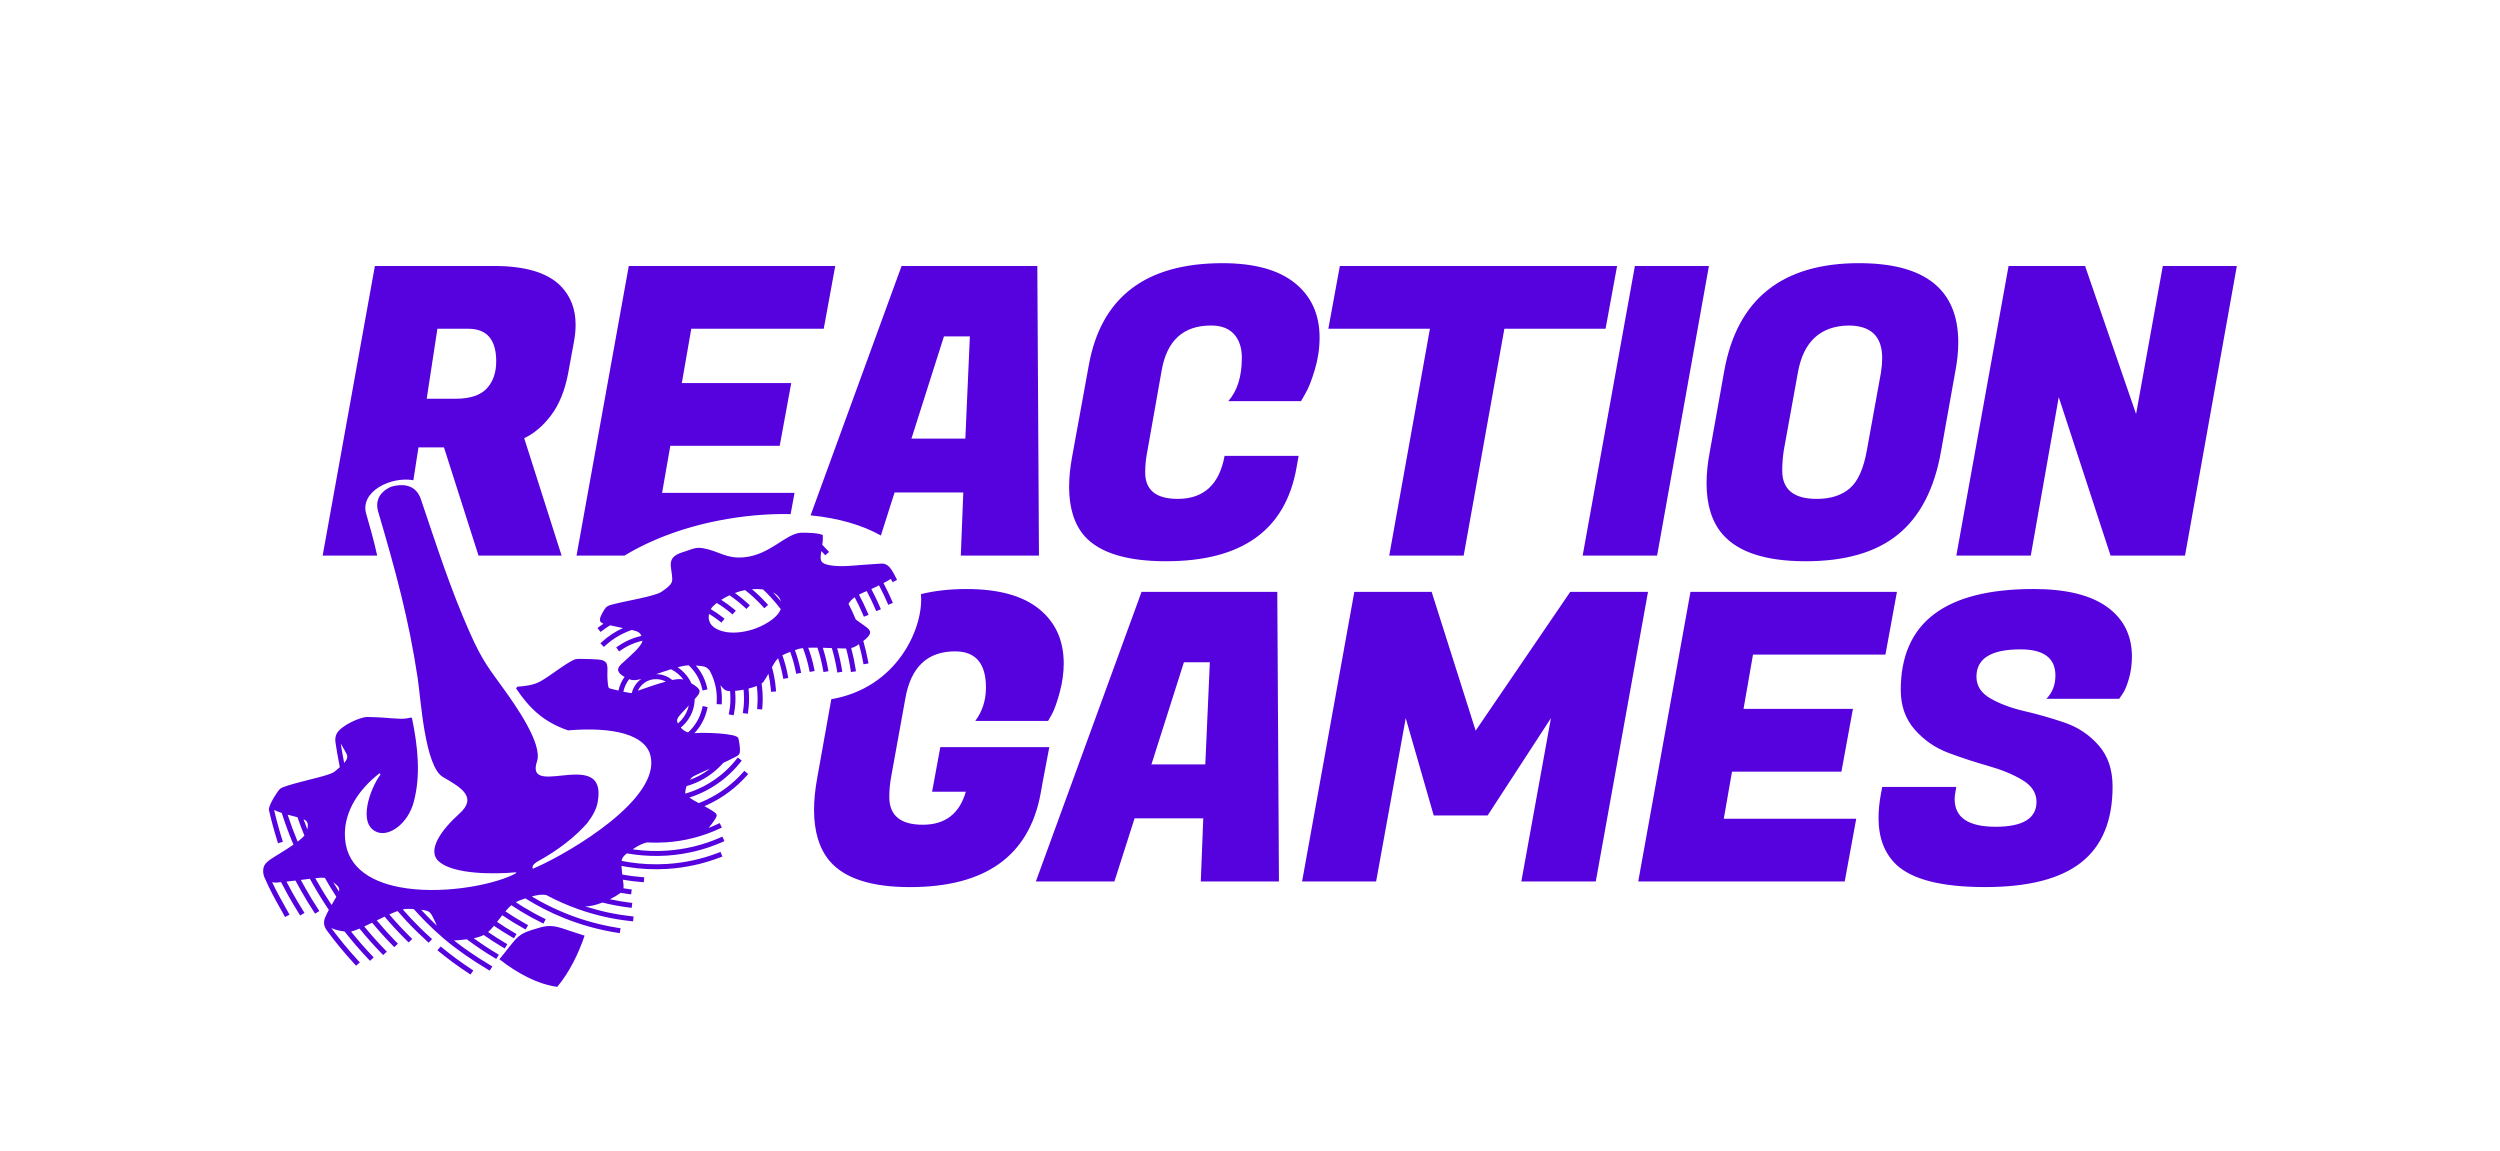 <?xml version="1.0" encoding="UTF-8"?> <svg xmlns="http://www.w3.org/2000/svg" width="152" height="70" viewBox="0 0 152 70" fill="none"> <path fill-rule="evenodd" clip-rule="evenodd" d="M30.046 16.172C31.946 16.172 33.297 16.579 34.097 17.395C34.697 18.014 34.997 18.797 34.997 19.743C34.997 20.069 34.964 20.412 34.897 20.77L34.547 22.678C34.347 23.738 34.001 24.594 33.509 25.246C33.017 25.898 32.471 26.363 31.871 26.64L34.146 33.782H29.095L26.994 27.203H25.443L25.133 29.197C23.738 28.951 21.883 29.901 22.261 31.227C22.419 31.785 22.696 32.699 22.935 33.782H19.617L22.793 16.172H30.045H30.046ZM35.544 56.888C35.169 57.985 34.633 59.095 33.882 60C32.665 59.841 31.414 59.144 30.363 58.322C30.532 58.129 30.714 57.882 30.972 57.56C31.412 57.013 31.608 56.767 32.298 56.555C33.087 56.313 33.37 56.186 34.178 56.439C34.625 56.58 35.088 56.751 35.544 56.888H35.544ZM24.988 43.624C24.518 43.752 24.176 43.695 23.244 43.627C22.938 43.605 22.655 43.605 22.349 43.593C21.925 43.578 20.74 44.108 20.478 44.595C20.396 44.747 20.367 44.917 20.395 45.12C20.423 45.327 20.451 45.512 20.499 45.78C20.539 46.005 20.589 46.274 20.66 46.642C20.602 46.693 20.548 46.738 20.504 46.778C20.264 46.995 20.218 46.998 19.915 47.105C19.358 47.3 17.267 47.739 17.028 47.96C16.86 48.116 16.299 48.999 16.352 49.249C16.412 49.525 16.49 49.835 16.569 50.13C16.678 50.534 16.79 50.908 16.858 51.125L16.904 51.269L17.199 51.18L17.153 51.035C17.083 50.817 16.974 50.446 16.867 50.053C16.793 49.782 16.722 49.499 16.666 49.245C16.713 49.27 16.765 49.292 16.82 49.316C16.915 49.355 17.021 49.393 17.131 49.428C17.339 50.084 17.577 50.727 17.842 51.355C17.301 51.731 16.656 52.096 16.421 52.267C16.219 52.413 16.054 52.562 16.011 52.814C15.977 53.012 16.031 53.233 16.064 53.311C16.422 54.136 16.74 54.699 17.032 55.218C17.108 55.352 17.182 55.484 17.258 55.622L17.33 55.755L17.602 55.613L17.529 55.48C17.457 55.349 17.38 55.212 17.302 55.073C17.067 54.657 16.817 54.211 16.545 53.632C16.698 53.69 16.885 53.652 17.088 53.634C17.227 53.905 17.37 54.172 17.518 54.436C17.726 54.807 17.944 55.173 18.17 55.533L18.251 55.661L18.513 55.503L18.432 55.375C18.209 55.021 17.994 54.659 17.788 54.291C17.66 54.063 17.537 53.833 17.416 53.602C17.599 53.583 17.782 53.562 17.965 53.539C18.083 53.761 18.204 53.981 18.328 54.199C18.564 54.613 18.813 55.022 19.075 55.424L19.157 55.551L19.416 55.39L19.334 55.263C19.078 54.869 18.831 54.466 18.596 54.052C18.492 53.869 18.39 53.685 18.291 53.499C18.476 53.475 18.659 53.453 18.843 53.432C18.897 53.531 18.952 53.63 19.007 53.729C19.315 54.273 19.644 54.805 19.993 55.321C19.911 55.473 19.833 55.626 19.769 55.778C19.701 55.937 19.679 56.113 19.727 56.281C19.763 56.409 19.829 56.513 19.882 56.585C20.139 56.933 20.408 57.277 20.688 57.617C20.966 57.954 21.253 58.282 21.547 58.603L21.65 58.715L21.878 58.514L21.775 58.402C21.484 58.085 21.2 57.76 20.927 57.429C20.66 57.105 20.399 56.771 20.144 56.426C20.391 56.54 20.703 56.605 20.949 56.633C21.404 57.214 21.885 57.772 22.392 58.307L22.496 58.417L22.722 58.213L22.618 58.103C22.173 57.633 21.747 57.144 21.343 56.638C21.479 56.609 21.656 56.545 21.858 56.459C22.28 56.978 22.725 57.478 23.19 57.958L23.296 58.067L23.519 57.86L23.413 57.751C22.971 57.295 22.548 56.821 22.147 56.329C22.299 56.259 22.46 56.18 22.625 56.1C23.019 56.576 23.433 57.036 23.865 57.477L23.972 57.586L24.194 57.377L24.087 57.269C23.676 56.849 23.282 56.413 22.907 55.961C23.066 55.883 23.226 55.804 23.383 55.73C23.812 56.239 24.264 56.727 24.738 57.194L24.847 57.3L25.065 57.089L24.956 56.982C24.508 56.54 24.078 56.078 23.671 55.598C23.848 55.518 24.017 55.447 24.172 55.392C24.351 55.599 24.533 55.803 24.72 56.003C25.112 56.423 25.523 56.827 25.95 57.214L26.063 57.316L26.272 57.096L26.159 56.994C25.738 56.614 25.334 56.215 24.947 55.801C24.792 55.635 24.64 55.466 24.49 55.295C24.564 55.277 24.633 55.266 24.693 55.263C24.831 55.255 24.992 55.26 25.155 55.271C25.394 55.536 25.637 55.795 25.887 56.047C26.234 56.398 26.595 56.736 26.972 57.056C27.387 57.408 27.821 57.738 28.268 58.051C28.713 58.362 29.174 58.656 29.645 58.937L29.776 59.015L29.935 58.759L29.804 58.681C29.343 58.405 28.889 58.115 28.447 57.807C28.16 57.606 27.878 57.398 27.603 57.18C27.814 57.17 28.092 57.146 28.37 57.112L28.384 57.11C28.924 57.516 29.487 57.895 30.07 58.243L30.172 58.304L30.331 58.048L30.229 57.987C29.738 57.694 29.263 57.38 28.803 57.044C29.056 56.994 29.247 56.932 29.408 56.848C29.781 57.109 30.163 57.355 30.554 57.586L30.685 57.664L30.845 57.407L30.713 57.329C30.36 57.119 30.014 56.898 29.677 56.667C29.797 56.565 29.908 56.441 30.032 56.289C30.384 56.529 30.745 56.757 31.115 56.971L31.247 57.048L31.405 56.79L31.272 56.713C30.914 56.505 30.563 56.284 30.22 56.05C30.312 55.934 30.413 55.803 30.529 55.658L30.538 55.647C30.555 55.658 30.572 55.67 30.589 55.681C30.997 55.957 31.418 56.214 31.851 56.453C31.887 56.473 31.924 56.493 31.96 56.512L32.108 56.249C32.069 56.228 32.03 56.206 31.991 56.185C31.57 55.952 31.16 55.701 30.763 55.434L30.729 55.411C30.854 55.262 30.965 55.14 31.089 55.037C31.269 55.159 31.453 55.276 31.638 55.39C32.06 55.648 32.496 55.887 32.944 56.106C32.977 56.123 33.01 56.138 33.043 56.154L33.179 55.884C33.15 55.87 33.12 55.856 33.092 55.842C32.65 55.627 32.22 55.39 31.802 55.134C31.652 55.043 31.505 54.949 31.359 54.853C31.495 54.779 31.654 54.714 31.855 54.652C31.887 54.642 31.917 54.632 31.947 54.624C32.682 55.084 33.461 55.483 34.275 55.811C35.309 56.228 36.4 56.534 37.531 56.712L37.682 56.735L37.73 56.438L37.578 56.414C36.472 56.24 35.404 55.942 34.392 55.533C33.676 55.244 32.987 54.9 32.333 54.506C32.647 54.416 32.889 54.373 33.202 54.413C33.836 54.753 34.499 55.046 35.186 55.288C36.19 55.641 37.246 55.884 38.337 56.002L38.489 56.019L38.523 55.72L38.37 55.704C37.406 55.599 36.469 55.395 35.572 55.101C35.859 55.122 36.249 55.022 36.627 54.875C37.158 55.009 37.701 55.11 38.253 55.178L38.406 55.196L38.443 54.897L38.29 54.879C37.882 54.829 37.481 54.76 37.085 54.674C37.332 54.552 37.549 54.422 37.696 54.312C37.709 54.302 37.721 54.293 37.732 54.283C37.893 54.312 38.055 54.337 38.218 54.358L38.371 54.378L38.411 54.081L38.259 54.06C38.14 54.045 38.022 54.027 37.904 54.008C37.928 53.879 37.907 53.718 37.874 53.487C38.242 53.55 38.614 53.597 38.991 53.626L39.145 53.638L39.169 53.337L39.015 53.326C38.616 53.295 38.222 53.245 37.835 53.173C37.832 53.145 37.829 53.116 37.825 53.085C37.807 52.909 37.791 52.766 37.784 52.646C37.911 52.671 38.039 52.694 38.167 52.715C38.959 52.842 39.778 52.882 40.612 52.827C41.162 52.79 41.701 52.713 42.224 52.598C42.759 52.48 43.277 52.324 43.776 52.132L43.92 52.077L43.808 51.797L43.664 51.852C43.179 52.038 42.676 52.19 42.158 52.304C41.651 52.415 41.128 52.49 40.592 52.526C39.781 52.58 38.986 52.541 38.218 52.418C38.075 52.395 37.933 52.369 37.792 52.34C37.822 52.157 37.913 52.041 38.116 51.885C38.263 51.911 38.41 51.934 38.558 51.954C39.209 52.041 39.878 52.065 40.557 52.02C41.145 51.98 41.718 51.891 42.27 51.756C42.837 51.617 43.383 51.431 43.905 51.202L44.045 51.141L43.92 50.866L43.779 50.928C43.275 51.149 42.747 51.33 42.198 51.464C41.662 51.594 41.107 51.681 40.537 51.719C39.876 51.764 39.228 51.74 38.6 51.656C38.556 51.651 38.512 51.644 38.468 51.637L38.512 51.608C38.839 51.386 39.088 51.277 39.342 51.217C39.723 51.24 40.111 51.239 40.502 51.213C41.075 51.175 41.631 51.084 42.169 50.946C42.719 50.805 43.248 50.615 43.751 50.38L43.889 50.315L43.757 50.044L43.619 50.109C43.444 50.191 43.265 50.267 43.083 50.337C43.162 50.244 43.24 50.145 43.31 50.047C43.701 49.507 43.681 49.518 43.101 49.168C43.012 49.114 42.922 49.064 42.831 49.014C42.932 48.97 43.033 48.925 43.132 48.877C43.997 48.458 44.761 47.877 45.387 47.178L45.488 47.065L45.257 46.867L45.156 46.98C44.556 47.65 43.824 48.206 42.996 48.607C42.829 48.687 42.659 48.762 42.485 48.83C42.286 48.724 42.092 48.616 41.913 48.493C42.267 48.379 42.608 48.237 42.931 48.068C43.742 47.646 44.447 47.062 45.005 46.362L45.099 46.243L44.857 46.058L44.763 46.177C44.232 46.844 43.561 47.401 42.788 47.803C42.433 47.987 42.058 48.139 41.665 48.253C41.658 48.12 41.689 47.956 41.746 47.794C42.054 47.705 42.346 47.589 42.62 47.446C43.136 47.177 43.59 46.817 43.983 46.375C44.212 46.272 44.415 46.176 44.567 46.094C44.778 45.98 44.98 45.935 44.989 45.681C44.999 45.414 44.948 45.125 44.892 44.885C44.818 44.57 42.739 44.533 42.369 44.57C42.318 44.575 42.268 44.578 42.218 44.579C42.596 44.179 42.867 43.684 42.989 43.138L43.022 42.991L42.722 42.928L42.689 43.074C42.562 43.64 42.259 44.146 41.835 44.53C41.666 44.479 41.517 44.387 41.401 44.246L41.393 44.235C41.488 44.157 41.578 44.072 41.66 43.98C42.014 43.582 42.23 43.065 42.237 42.506C42.286 42.451 42.332 42.398 42.376 42.348C42.653 42.027 42.584 41.867 42.04 41.55C41.9 41.239 41.691 40.965 41.434 40.746C41.361 40.683 41.283 40.624 41.202 40.571C41.366 40.527 41.519 40.492 41.654 40.469C41.709 40.46 41.785 40.455 41.875 40.453C42.265 40.819 42.552 41.294 42.68 41.834L42.715 41.981L43.015 41.912L42.98 41.765C42.863 41.274 42.628 40.831 42.307 40.463C42.531 40.478 42.746 40.505 42.857 40.54C42.947 40.569 43.04 40.646 43.135 40.749C43.382 41.192 43.537 41.692 43.574 42.227C43.579 42.303 43.582 42.376 43.583 42.444C43.584 42.514 43.582 42.587 43.578 42.662L43.57 42.812L43.878 42.827L43.886 42.677C43.889 42.601 43.891 42.523 43.891 42.441C43.89 42.359 43.887 42.282 43.882 42.207C43.869 42.021 43.843 41.84 43.804 41.662C43.937 41.834 44.065 41.965 44.182 41.995C44.233 42.009 44.302 42.016 44.385 42.018C44.39 42.069 44.395 42.12 44.399 42.172C44.412 42.364 44.413 42.551 44.403 42.733C44.392 42.92 44.368 43.105 44.334 43.287L44.306 43.435L44.608 43.49L44.636 43.342C44.673 43.149 44.697 42.951 44.709 42.75C44.721 42.551 44.72 42.35 44.706 42.152C44.703 42.103 44.699 42.054 44.694 42.006C44.852 41.992 45.029 41.967 45.208 41.932C45.214 41.994 45.22 42.056 45.224 42.117C45.236 42.304 45.239 42.486 45.233 42.664C45.227 42.847 45.21 43.029 45.184 43.208L45.163 43.357L45.467 43.398L45.488 43.249C45.516 43.061 45.533 42.869 45.54 42.675C45.547 42.482 45.544 42.289 45.531 42.097C45.526 42.019 45.519 41.943 45.51 41.866C45.691 41.82 45.864 41.766 46.013 41.706C46.029 41.824 46.04 41.943 46.049 42.062C46.06 42.215 46.064 42.366 46.064 42.513C46.063 42.664 46.056 42.814 46.044 42.963L46.032 43.113L46.339 43.136L46.351 42.986C46.364 42.831 46.371 42.673 46.372 42.514C46.373 42.356 46.368 42.198 46.357 42.041C46.346 41.877 46.328 41.717 46.304 41.557C46.357 41.52 46.399 41.482 46.426 41.444C46.535 41.292 46.63 41.128 46.719 40.964C46.789 41.272 46.84 41.589 46.867 41.912L46.879 42.062L47.185 42.038L47.173 41.888C47.135 41.431 47.054 40.987 46.934 40.561C47.048 40.353 47.166 40.164 47.308 40.023C47.43 40.379 47.527 40.747 47.596 41.126L47.623 41.274L47.926 41.222L47.899 41.074C47.822 40.649 47.711 40.236 47.568 39.838C47.71 39.77 47.875 39.698 48.044 39.632C48.184 40.017 48.297 40.413 48.379 40.82L48.408 40.967L48.71 40.909L48.68 40.762C48.594 40.335 48.477 39.923 48.332 39.526C48.422 39.495 48.508 39.468 48.589 39.445C48.652 39.428 48.73 39.414 48.819 39.404C48.984 39.831 49.111 40.267 49.198 40.706L49.227 40.854L49.529 40.797L49.501 40.649C49.416 40.222 49.294 39.798 49.139 39.381C49.312 39.374 49.505 39.374 49.702 39.377C49.844 39.81 49.958 40.255 50.04 40.712L50.067 40.861L50.37 40.809L50.343 40.661C50.265 40.225 50.159 39.798 50.027 39.385C50.216 39.39 50.403 39.397 50.576 39.404C50.706 39.839 50.809 40.285 50.884 40.742L50.908 40.891L51.212 40.844L51.187 40.695C51.116 40.259 51.019 39.833 50.899 39.416C51.013 39.42 51.114 39.423 51.198 39.425C51.289 39.426 51.369 39.426 51.441 39.426C51.556 39.845 51.648 40.273 51.715 40.71L51.737 40.859L52.042 40.816L52.02 40.666C51.953 40.235 51.863 39.812 51.752 39.398C51.904 39.366 52.036 39.301 52.225 39.167C52.324 39.519 52.407 39.877 52.474 40.241L52.501 40.389L52.804 40.336L52.776 40.188C52.7 39.775 52.604 39.369 52.489 38.971C52.896 38.654 53.063 38.429 52.707 38.153C52.504 37.997 52.253 37.831 52.031 37.666C51.897 37.342 51.75 37.025 51.59 36.714C51.628 36.647 51.672 36.585 51.722 36.528C51.792 36.447 51.874 36.376 51.964 36.312C52.146 36.652 52.313 37.001 52.465 37.359L52.524 37.498L52.808 37.383L52.749 37.244C52.591 36.871 52.416 36.508 52.225 36.153C52.375 36.074 52.535 36.004 52.695 35.936L52.698 35.941C52.885 36.29 53.057 36.649 53.215 37.018L53.274 37.157L53.558 37.041L53.499 36.903C53.34 36.532 53.166 36.169 52.977 35.814C53.018 35.795 53.059 35.776 53.099 35.757C53.213 35.702 53.329 35.646 53.442 35.59C53.466 35.633 53.489 35.678 53.512 35.722C53.667 36.022 53.812 36.326 53.946 36.634L54.006 36.772L54.288 36.656L54.228 36.517C54.09 36.198 53.942 35.888 53.785 35.587C53.762 35.542 53.738 35.497 53.715 35.452C53.895 35.357 54.053 35.268 54.164 35.195C54.177 35.218 54.188 35.241 54.2 35.262L54.27 35.395L54.542 35.258C54.407 35 54.264 34.683 54.071 34.469C53.944 34.339 53.778 34.253 53.594 34.265C53.202 34.292 52.81 34.319 52.418 34.345C52.094 34.367 51.137 34.485 50.495 34.374C49.888 34.27 49.844 34.104 49.926 33.577C49.93 33.552 49.934 33.529 49.938 33.504L50.028 33.6L50.179 33.762L50.406 33.559L50.255 33.398C50.17 33.306 50.084 33.213 49.997 33.122C50.022 32.939 50.037 32.758 50.031 32.544C49.868 32.401 48.929 32.375 48.686 32.391C47.76 32.452 46.812 33.746 45.222 33.885C44.136 33.979 43.736 33.513 42.757 33.334C42.283 33.248 42.081 33.396 41.64 33.531C41.165 33.675 40.758 33.833 40.782 34.377C40.793 34.603 40.864 34.905 40.872 35.187C40.879 35.439 40.787 35.592 40.223 35.979C39.797 36.271 37.929 36.55 37.149 36.774C36.861 36.857 36.796 36.966 36.658 37.209C36.401 37.661 36.415 37.818 36.692 37.919C36.609 37.975 36.528 38.033 36.448 38.093L36.327 38.184L36.514 38.422L36.635 38.331C36.783 38.219 36.937 38.115 37.097 38.019L37.877 38.186C37.41 38.396 36.987 38.676 36.617 39.011L36.504 39.112L36.713 39.333L36.826 39.231C37.198 38.894 37.629 38.617 38.104 38.417C38.204 38.374 38.306 38.336 38.41 38.301H38.411C38.724 38.372 38.907 38.432 38.999 38.663C38.849 38.697 38.701 38.738 38.557 38.788C38.211 38.908 37.887 39.074 37.593 39.276L37.467 39.362L37.643 39.607L37.769 39.521C38.04 39.335 38.339 39.182 38.658 39.072C38.789 39.027 38.922 38.989 39.059 38.957C39.032 39.285 38.287 39.908 37.794 40.358C37.449 40.672 37.53 40.912 37.974 41.156C37.8 41.398 37.673 41.674 37.605 41.97L37.601 41.987C37.32 41.923 37.066 41.86 37.043 41.845C36.984 41.806 36.959 41.686 36.933 41.255C36.891 40.566 37.121 40.151 36.339 40.095C36.042 40.074 35.745 40.067 35.442 40.063C35.046 40.059 35.016 40.031 34.665 40.234C34.066 40.58 33.465 41.078 32.889 41.409C32.457 41.658 31.946 41.716 31.444 41.752L31.381 41.863C32.219 43.111 33.094 43.91 34.534 44.406C37.35 44.176 39.253 44.681 39.553 45.961C40.168 48.584 34.688 51.779 32.757 52.66C32.639 52.714 32.519 52.767 32.398 52.821C32.336 52.697 32.409 52.563 32.617 52.417C34.01 51.66 35.007 50.833 35.691 50.061C36.024 49.631 36.256 49.203 36.33 48.819C36.706 46.89 35.31 47.034 34.113 47.158C33.135 47.259 32.291 47.346 32.655 46.277C32.991 45.205 31.32 42.856 30.626 41.888C29.789 40.719 29.352 40.24 28.565 38.465C27.38 35.794 26.553 33.195 25.588 30.349C25.33 29.589 24.679 29.339 23.787 29.592C23.096 29.89 22.794 30.434 22.993 31.109C24.053 34.712 24.845 37.599 25.39 41.196C25.591 42.523 25.824 46.603 26.935 47.245C28.059 47.894 29.041 48.476 27.925 49.476C26.873 50.419 25.898 51.712 26.704 52.395C27.622 53.174 30.077 53.153 31.317 53.04C31.459 53.027 31.395 53.09 31.231 53.17C29.77 53.874 26.676 54.404 24.264 53.934C22.396 53.57 20.938 52.607 20.968 50.659C20.988 49.294 21.793 48.013 23.062 47.025C23.099 46.995 23.155 47.09 23.107 47.133C22.817 47.521 22.463 48.271 22.337 48.981C22.211 49.695 22.316 50.369 22.949 50.6C23.681 50.867 24.798 50.078 25.15 48.778C25.588 47.16 25.416 45.447 25.048 43.658L24.989 43.624H24.988ZM38.252 41.291C38.265 41.297 38.278 41.303 38.291 41.307C38.487 41.391 38.743 41.349 38.987 41.281C38.899 41.344 38.819 41.417 38.747 41.497C38.588 41.676 38.472 41.891 38.415 42.127L38.381 42.14C38.348 42.145 38.141 42.106 37.9 42.054L37.904 42.035C37.967 41.763 38.087 41.51 38.253 41.291H38.252ZM39.89 40.99C40.176 40.893 40.492 40.784 40.796 40.69C40.952 40.766 41.098 40.862 41.229 40.974C41.348 41.076 41.456 41.191 41.548 41.318C41.462 41.296 41.368 41.285 41.259 41.29C41.161 41.292 41.029 41.312 40.875 41.344C40.608 41.122 40.263 40.989 39.89 40.99ZM46.994 36.008C47.116 36.074 47.217 36.154 47.291 36.231C47.387 36.343 47.449 36.453 47.484 36.562C47.367 36.42 47.246 36.281 47.121 36.145C47.079 36.099 47.037 36.054 46.994 36.008ZM47.471 37.034C47.246 37.638 46.286 38.113 45.748 38.276C45.157 38.456 44.507 38.527 43.976 38.392C43.446 38.258 43.015 37.953 43.1 37.377C43.102 37.36 43.105 37.343 43.109 37.326C43.328 37.457 43.539 37.602 43.741 37.759L43.861 37.854L44.053 37.619L43.933 37.525C43.706 37.347 43.467 37.185 43.217 37.039C43.282 36.927 43.372 36.827 43.486 36.737C43.519 36.711 43.551 36.686 43.583 36.662C43.878 36.841 44.158 37.041 44.422 37.261L44.539 37.358L44.738 37.129L44.621 37.032C44.378 36.83 44.12 36.643 43.852 36.472C43.983 36.387 44.113 36.313 44.24 36.25C44.278 36.23 44.316 36.212 44.354 36.193C44.678 36.412 44.984 36.655 45.27 36.92L45.381 37.023L45.593 36.805L45.481 36.701C45.23 36.468 44.963 36.252 44.683 36.052C44.885 35.975 45.091 35.917 45.301 35.877C45.685 36.177 46.043 36.509 46.368 36.868L46.47 36.98L46.7 36.78L46.598 36.668C46.325 36.366 46.03 36.084 45.717 35.823C45.938 35.807 46.163 35.812 46.394 35.838C46.566 36.001 46.732 36.17 46.892 36.345C47.095 36.567 47.287 36.797 47.47 37.034H47.471ZM20.718 45.21C20.872 45.474 21.062 45.791 21.101 45.915C21.151 46.071 21.058 46.236 20.925 46.387C20.871 46.106 20.832 45.896 20.802 45.729C20.765 45.524 20.741 45.368 20.718 45.21V45.21ZM17.487 49.532C17.706 49.591 17.92 49.643 18.087 49.688C18.218 50.067 18.358 50.44 18.508 50.808C18.405 50.922 18.261 51.045 18.096 51.17C17.873 50.635 17.669 50.088 17.487 49.532ZM18.455 49.811C18.738 49.939 18.743 50.087 18.689 50.437C18.608 50.23 18.53 50.021 18.455 49.811ZM19.171 53.396C19.427 53.367 19.601 53.352 19.752 53.376C19.973 53.766 20.206 54.148 20.449 54.523C20.358 54.687 20.258 54.855 20.161 55.023C19.849 54.556 19.554 54.075 19.277 53.584C19.242 53.522 19.206 53.459 19.171 53.396ZM20.25 53.623C20.321 53.68 20.4 53.748 20.491 53.83C20.629 53.954 20.645 54.074 20.606 54.202C20.484 54.011 20.365 53.818 20.25 53.623ZM25.606 55.315C25.649 55.32 25.691 55.325 25.731 55.331C26.138 55.383 26.197 55.519 26.368 55.855C26.425 55.964 26.487 56.117 26.56 56.281C26.406 56.136 26.255 55.989 26.107 55.839C25.936 55.667 25.77 55.492 25.606 55.315ZM41.939 47.416C42.013 47.312 42.098 47.23 42.189 47.184C42.467 47.043 42.813 46.889 43.163 46.736C42.948 46.906 42.718 47.055 42.475 47.182C42.304 47.271 42.126 47.349 41.94 47.416L41.939 47.416ZM41.215 43.985C41.114 43.787 41.175 43.651 41.407 43.4C41.492 43.308 41.677 43.112 41.88 42.893C41.807 43.227 41.647 43.532 41.424 43.782C41.359 43.855 41.289 43.923 41.215 43.985H41.215ZM40.482 41.442C39.944 41.589 39.285 41.816 38.785 41.994C38.835 41.886 38.9 41.785 38.98 41.697C39.183 41.469 39.475 41.316 39.808 41.294C40.051 41.278 40.283 41.334 40.481 41.442L40.482 41.442ZM28.65 58.917L28.778 59.001L28.607 59.251L28.479 59.167C28.172 58.966 27.871 58.758 27.576 58.541C27.281 58.325 26.993 58.102 26.712 57.872L26.595 57.775L26.793 57.545L26.91 57.642C27.188 57.869 27.472 58.089 27.761 58.301C28.051 58.514 28.348 58.719 28.65 58.918V58.917ZM55.321 53.936C52.954 53.936 51.319 53.398 50.419 52.322C49.803 51.572 49.494 50.544 49.494 49.24C49.494 48.637 49.561 47.976 49.694 47.259L50.544 42.51C54.524 41.834 56.139 38.23 55.999 36.2C55.997 36.173 55.995 36.148 55.993 36.122C56.827 35.916 57.753 35.813 58.772 35.813C60.705 35.813 62.173 36.216 63.173 37.023C64.174 37.831 64.674 38.935 64.674 40.337C64.674 40.908 64.594 41.487 64.436 42.074C64.278 42.66 64.123 43.101 63.973 43.394L63.723 43.834H59.297C59.73 43.247 59.946 42.571 59.946 41.804C59.946 40.337 59.321 39.603 58.071 39.603C56.387 39.603 55.378 40.557 55.045 42.464L54.195 47.16C54.111 47.6 54.069 48.032 54.069 48.456C54.069 49.581 54.749 50.144 56.108 50.144C57.466 50.144 58.338 49.475 58.721 48.139H56.671L57.171 45.424H63.798L63.398 47.527L63.272 48.237C62.572 52.036 59.922 53.936 55.32 53.936H55.321ZM73.008 53.593L73.158 49.754H68.982L67.756 53.593H62.98L69.407 35.984H77.659L77.76 53.593H73.008ZM71.983 40.264L70.007 46.476H73.283L73.558 40.264H71.983ZM87.044 35.984L89.72 44.422L95.472 35.984H100.199L97.023 53.593H92.497L94.297 43.663L90.446 49.582H87.17L85.469 43.663L83.668 53.593H79.167L82.343 35.984H87.045H87.044ZM112.159 53.593H99.605L102.781 35.984H115.334L114.634 39.799H106.582L106.007 43.101H112.658L111.958 46.916H105.306L104.806 49.778H112.859L112.159 53.593V53.593ZM118.842 48.579C118.842 49.704 119.672 50.267 121.331 50.267C122.989 50.267 123.819 49.761 123.819 48.75C123.819 48.212 123.536 47.772 122.969 47.43C122.402 47.088 121.714 46.802 120.906 46.574C120.097 46.345 119.289 46.081 118.48 45.779C117.671 45.478 116.983 45.004 116.417 44.361C115.85 43.716 115.566 42.913 115.566 41.951C115.566 37.859 118.259 35.812 123.644 35.812C125.611 35.812 127.099 36.175 128.108 36.9C129.116 37.626 129.621 38.633 129.621 39.921C129.621 40.394 129.558 40.846 129.433 41.278C129.308 41.71 129.179 42.016 129.046 42.195L128.846 42.489H124.419C124.786 42.114 124.969 41.641 124.969 41.07C124.969 40.01 124.261 39.481 122.844 39.481C121.06 39.481 120.168 40.035 120.168 41.144C120.168 41.698 120.451 42.139 121.018 42.464C121.585 42.79 122.272 43.048 123.081 43.235C123.89 43.422 124.703 43.654 125.519 43.932C126.336 44.209 127.028 44.67 127.594 45.313C128.161 45.958 128.445 46.793 128.445 47.82C128.445 49.891 127.812 51.428 126.544 52.43C125.277 53.433 123.327 53.934 120.692 53.934C118.058 53.934 116.258 53.478 115.29 52.565C114.574 51.88 114.215 50.934 114.215 49.727C114.215 49.271 114.265 48.773 114.365 48.235L114.441 47.844H118.942L118.892 48.137C118.859 48.3 118.842 48.447 118.842 48.578V48.579ZM28.47 19.988H26.594L25.944 24.243H27.694C28.578 24.243 29.212 24.035 29.595 23.62C29.979 23.204 30.17 22.654 30.17 21.969C30.17 20.648 29.603 19.988 28.469 19.988H28.47ZM37.969 33.782H35.053L38.23 16.172H50.783L50.083 19.988H42.03L41.455 23.289H48.107L47.407 27.105H40.755L40.255 29.966H48.307L48.07 31.259C46.896 31.231 45.626 31.319 44.281 31.543C41.827 31.952 39.649 32.758 37.968 33.782L37.969 33.782ZM58.417 33.782L58.568 29.942H54.391L53.557 32.558C52.446 31.933 50.992 31.501 49.284 31.333L54.816 16.172H63.069L63.169 33.782H58.417ZM57.392 20.452L55.416 26.665H58.693L58.968 20.452H57.392ZM70.903 34.124C68.519 34.124 66.869 33.619 65.952 32.608C65.319 31.89 65.002 30.888 65.002 29.6C65.002 29.045 65.06 28.45 65.177 27.814L66.202 22.189C66.952 18.064 69.661 16.001 74.329 16.001C76.263 16.001 77.73 16.404 78.731 17.211C79.731 18.018 80.231 19.123 80.231 20.525C80.231 21.178 80.135 21.826 79.943 22.47C79.751 23.114 79.564 23.59 79.38 23.901L79.105 24.389H74.679C75.229 23.77 75.504 22.889 75.504 21.748C75.504 21.145 75.346 20.668 75.029 20.317C74.713 19.966 74.246 19.791 73.629 19.791C71.945 19.791 70.944 20.704 70.628 22.53L69.752 27.471C69.669 27.895 69.627 28.31 69.627 28.718C69.627 29.794 70.286 30.332 71.603 30.332C73.187 30.332 74.138 29.46 74.454 27.715H78.955L78.83 28.424C78.163 32.223 75.521 34.123 70.903 34.123L70.903 34.124ZM97.618 19.987H91.466L88.991 33.782H84.465L86.94 19.987H80.763L81.463 16.172H98.319L97.618 19.987ZM103.902 16.172L100.751 33.782H96.225L99.401 16.172H103.902ZM113.036 16.001C117.054 16.001 119.063 17.607 119.063 20.819C119.063 21.357 119.005 21.936 118.888 22.555L118.013 27.447C117.613 29.713 116.746 31.393 115.412 32.485C114.079 33.578 112.203 34.124 109.786 34.124C107.368 34.124 105.684 33.578 104.734 32.485C104.084 31.736 103.759 30.7 103.759 29.379C103.759 28.792 103.825 28.148 103.959 27.447L104.834 22.555C105.617 18.185 108.352 16 113.036 16V16.001ZM110.46 30.333C111.294 30.333 111.961 30.121 112.461 29.697C112.961 29.273 113.311 28.49 113.511 27.349L114.362 22.653C114.411 22.327 114.437 22.034 114.437 21.773C114.437 20.452 113.753 19.792 112.386 19.792C110.669 19.824 109.644 20.778 109.311 22.653L108.46 27.349C108.394 27.757 108.36 28.18 108.36 28.621C108.36 29.762 109.061 30.333 110.461 30.333L110.46 30.333ZM136 16.172L132.849 33.782H128.323L125.172 24.145L123.471 33.782H118.945L122.121 16.172H126.772L129.873 25.172L131.499 16.172H136Z" fill="#5502DF"></path> </svg> 